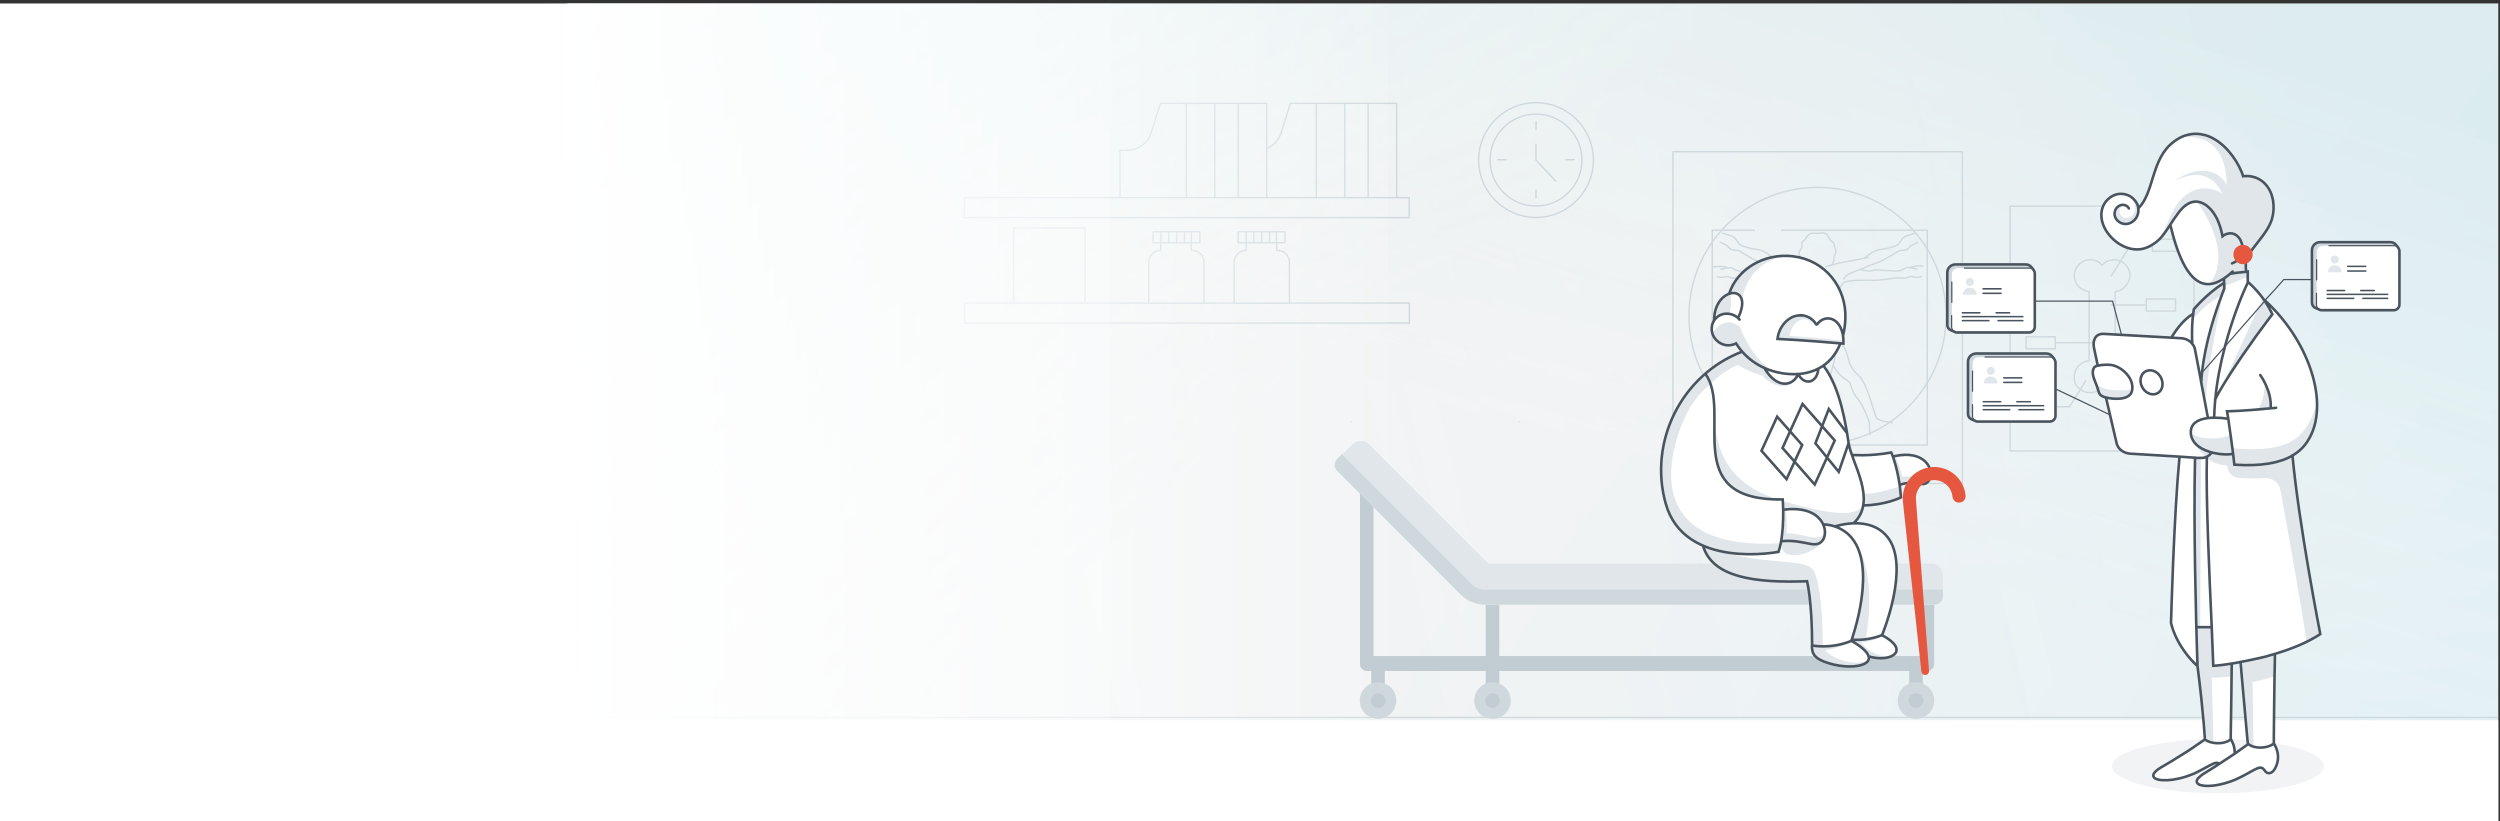 <?xml version="1.0" encoding="UTF-8"?>
<svg xmlns="http://www.w3.org/2000/svg" xmlns:xlink="http://www.w3.org/1999/xlink" version="1.1" viewBox="0 0 1437 472">
  <rect x="0" y="0" width="1437" height="472" fill="#333333" stroke="none"/>
  <!-- Generator: Adobe Illustrator 29.8.2, SVG Export Plug-In . SVG Version: 2.1.1 Build 3)  -->
  <defs>
    <style>
      .st0, .st1, .st2, .st3, .st4, .st5, .st6 {
        fill: none;
      }

      .st7 {
        fill: url(#linear-gradient2);
      }

      .st8 {
        fill: url(#linear-gradient4);
      }

      .st9 {
        mix-blend-mode: multiply;
        opacity: .2;
      }

      .st10 {
        fill: #e5573f;
      }

      .st11 {
        isolation: isolate;
      }

      .st12 {
        fill: #ced8dd;
      }

      .st13 {
        fill: #c2ccd3;
      }

      .st14 {
        clip-path: url(#clippath-1);
      }

      .st15 {
        clip-path: url(#clippath-2);
      }

      .st16 {
        fill: #fff;
      }

      .st17 {
        fill: #e0e6ea;
      }

      .st18 {
        fill: url(#linear-gradient1);
      }

      .st18, .st19 {
        fill-opacity: .4;
      }

      .st20 {
        fill: url(#linear-gradient3);
        fill-opacity: .2;
      }

      .st1, .st2, .st3, .st4, .st5 {
        stroke: #49545e;
      }

      .st1, .st2, .st3, .st4, .st5, .st6 {
        stroke-linecap: round;
      }

      .st1, .st2, .st3, .st6 {
        stroke-linejoin: round;
      }

      .st1, .st5 {
        stroke-width: .7px;
      }

      .st2 {
        stroke-width: .9px;
      }

      .st3, .st4 {
        stroke-width: 1.5px;
      }

      .st4, .st5 {
        stroke-miterlimit: 10;
      }

      .st19 {
        fill: url(#linear-gradient);
      }

      .st21 {
        clip-path: url(#clippath);
      }

      .st22 {
        fill: #f2f3f4;
      }

      .st6 {
        stroke: #ced8dd;
        stroke-width: .8px;
      }
    </style>
    <clipPath id="clippath">
      <rect class="st0" y="2" width="1436" height="471"/>
    </clipPath>
    <clipPath id="clippath-1">
      <rect class="st0" x="314.1" width="1137.6" height="474"/>
    </clipPath>
    <linearGradient id="linear-gradient" x1="427.2" y1="230" x2="1368.6" y2="-418" gradientTransform="translate(0 154) scale(1 -1)" gradientUnits="userSpaceOnUse">
      <stop offset=".5" stop-color="#f8f8f8"/>
      <stop offset="1" stop-color="#29d5fb"/>
    </linearGradient>
    <linearGradient id="linear-gradient1" x1="878.8" y1="-94.7" x2="983.4" y2="225" gradientTransform="translate(0 154) scale(1 -1)" gradientUnits="userSpaceOnUse">
      <stop offset="0" stop-color="#f2f3f4" stop-opacity="0"/>
      <stop offset=".5" stop-color="#80e3e5" stop-opacity=".6"/>
      <stop offset="1" stop-color="#1ca2c2"/>
    </linearGradient>
    <linearGradient id="linear-gradient2" x1="815.8" y1="-6.7" x2="538.2" y2="312.5" gradientTransform="translate(0 154) scale(1 -1)" gradientUnits="userSpaceOnUse">
      <stop offset="0" stop-color="#fafafa" stop-opacity="0"/>
      <stop offset=".7" stop-color="#a3eaeb" stop-opacity=".7"/>
      <stop offset="1" stop-color="#80e3e5"/>
    </linearGradient>
    <linearGradient id="linear-gradient3" x1="1299.7" y1="17.6" x2="290.7" y2="-226.6" gradientTransform="translate(0 154) scale(1 -1)" gradientUnits="userSpaceOnUse">
      <stop offset="0" stop-color="#fff" stop-opacity="0"/>
      <stop offset="1" stop-color="#80e3e5"/>
    </linearGradient>
    <linearGradient id="linear-gradient4" x1="-2" y1="-82" x2="798" y2="-82" gradientTransform="translate(0 154) scale(1 -1)" gradientUnits="userSpaceOnUse">
      <stop offset="0" stop-color="#fff"/>
      <stop offset=".3" stop-color="#fff"/>
      <stop offset=".4" stop-color="#fff"/>
      <stop offset=".5" stop-color="#fff" stop-opacity=".9"/>
      <stop offset=".6" stop-color="#fff" stop-opacity=".8"/>
      <stop offset=".7" stop-color="#fff" stop-opacity=".7"/>
      <stop offset=".8" stop-color="#fff" stop-opacity=".6"/>
      <stop offset=".8" stop-color="#fff" stop-opacity=".5"/>
      <stop offset=".9" stop-color="#fff" stop-opacity=".3"/>
      <stop offset="1" stop-color="#fff" stop-opacity=".1"/>
      <stop offset="1" stop-color="#fff" stop-opacity="0"/>
    </linearGradient>
    <clipPath id="clippath-2">
      <rect class="st0" x="953.1" y="123.2" width="178.6" height="283.5"/>
    </clipPath>
  </defs>
  <g class="st11">
    <g id="Layer_1">
      <g class="st21">
        <g>
          <g class="st14">
            <g>
              <path class="st22" d="M332.9,474c-10.4,0-18.8-8.2-18.8-18.3V19.1c0-10.1,8.4-18.3,18.8-18.3h1100c10.4,0,18.8,8.2,18.8,18.3v436.6c0,10.1-8.4,18.3-18.8,18.3H332.9Z"/>
              <g class="st9">
                <path class="st19" d="M313.3,8.7c0-4.4,3.5-7.9,7.9-7.9h1122.6c4.4,0,7.9,3.5,7.9,7.9v457.4c0,4.4-3.5,7.9-7.9,7.9H321.2c-4.4,0-7.9-3.5-7.9-7.9V8.7h0Z"/>
                <path class="st18" d="M313.3,8.7c0-4.4,3.5-7.9,7.9-7.9h1122.6c4.4,0,7.9,3.5,7.9,7.9v457.4c0,4.4-3.5,7.9-7.9,7.9H321.2c-4.4,0-7.9-3.5-7.9-7.9V8.7h0Z"/>
                <path class="st7" d="M313.3,8.7c0-4.4,3.5-7.9,7.9-7.9h1122.6c4.4,0,7.9,3.5,7.9,7.9v457.4c0,4.4-3.5,7.9-7.9,7.9H321.2c-4.4,0-7.9-3.5-7.9-7.9V8.7h0Z"/>
                <path class="st20" d="M313.3,8.7c0-4.4,3.5-7.9,7.9-7.9h1122.6c4.4,0,7.9,3.5,7.9,7.9v457.4c0,4.4-3.5,7.9-7.9,7.9H321.2c-4.4,0-7.9-3.5-7.9-7.9V8.7h0Z"/>
              </g>
              <path class="st16" d="M332.9,474c-10.4,0-18.8-1-18.8-2.3v-55.4c0-1.3,8.4-2.3,18.8-2.3h1100c10.4,0,18.8,1,18.8,2.3v55.4c0,1.3-8.4,2.3-18.8,2.3H332.9Z"/>
              <path class="st6" d="M1218.9,150.1c-1.1-.5-2.4-.8-3.7-.8-2.7,0-5.2,1.2-6.9,3.1-1.7-1.9-4.1-3.1-6.9-3.1-5,0-9.1,4.3-9.1,9.1s3.7,8.8,8.5,9.1v39.9c-4.7.3-8.5,4.3-8.5,9.1s1.4,5.5,3.5,7.2M1218.9,150.1c3.2,1.4,5.4,4.6,5.4,8.4s-3.7,8.8-8.5,9.1v39.9c4.7.3,8.5,4.3,8.5,9.1s-4.1,9.1-9.1,9.1-5.2-1.2-6.9-3.1c-1.7,1.9-4.1,3.1-6.9,3.1s-4.1-.7-5.6-2M1218.9,150.1l5.4-8.7h12.9M1218.9,150.1l-5.4,8.6M1195.8,223.8l-6.2,10h-8.1M1195.8,223.8l3-4.8M1213.5,175.3h20.2M1181.4,197h25.2M1181.4,197v-3.4h-16.8v6.9h16.8v-3.4h0ZM1181.4,233.8v-3.4h-16.8v6.9h16.8v-3.4h0ZM1226.6,243h27.2M1236,248.1h17.7M786.4,113.6v-54.2M756.6,113.6v-54.2M773,59.4v54.2M711.7,113.6v-54.2M681.9,113.6v-54.2M698.3,59.4v54.2M671.8,139.5v-6.3M667.3,139.5v-6.3M676.3,139.5v-6.3M680.8,139.5v-6.3M684.8,139.5v-6.3M720.7,139.5v-6.3M716.3,139.5v-6.3M725.2,139.5v-6.3M729.7,139.5v-6.3M733.7,139.5v-6.3M1044.9,201.1s-.9,3.8-1.6,6.7h0M1043.4,207.8c0,.3-.2.6-.2.9v.6c-.6,2.9-.6,6.1-.6,8s-2,5.9-2.3,8.3c-.3,2.4.2,5,0,8,0,2.9.2,9.5.7,11.2s1.4,2.9,1.8,4c.3,1.1.3,2,.7,2.8.4.8,1.5,2.4,1.6,4h0M1043.4,207.8c0,.5.8,10,.6,14.1-.2,4.2-2.5,9-1.5,12.5.9,2.9,3.1,11.5,3.8,14.3v1.7c-.3,1.3-.8,3.8.6,5.2h0M1008.4,132.3h-24.2v123.5h123.6v-123.5h-83.8M1031.9,161c-.9-1.1-1.7-2.2-2.4-2.7-.5-.4-1-.7-1.6-1-1.7-.9-3.9-1.5-5.8-2.3-.6-.3-1.3-.6-2-.9-2.1-.9-4.6-2-7.5-2.9-3.1-.9-9.7-5-12.4-6.7-.7-.4-1.5-.7-2.3-.7s-2.3,0-3-.5c-.7-.4-1.1-.9-1.4-1.3-.3-.4-.7-.8-1.1-1l-3.6-1.8M989.9,133.9l1.2.4,4.2,1.4c.9.3,1.7.9,2.3,1.7l1.6,2.2c.5.8,1.3,1.4,2.2,1.7,1.8.7,5,1.7,8.2,2,4.7.4,8.9,4.6,9.1,4.8M1036.5,151.9c-.2,0-4.3-1.3-5.6-1.3s-3.7,0-6.4-1.3c-1.6-.8-4-1.1-5.8-1.2h-2.2M1036.5,151.9c-.5-.4-.8-1-.9-1.7-.2-2.3-1-3.1-1.4-4s.4-2.4,1.1-3.2.3-2.6.4-3.4c0-.8,1.6-1.5,2-2.1s1.5-2.8,3.1-3.3c1.5-.4,2.5,0,3.8-.1h.4c.7-.1,1.7-.2,2.6-.2s1.6.1,2,.4c.9.6,2.4,4.2,3.7,4.8,1.3.6,1,2.2,1.2,3,.3.8.7.8.8,2.5,0,1.7-1.1,2-1.1,3s0,4.1-1.6,4.7M1036.5,151.9h0s.2.2.3.3c1.1.7,2.5,1,2.6,1M1052.6,152.4c2.8-.8,6.6-1.8,7.5-1.8s8-1.5,11.6-2.2h0M1052.6,152.4c-1.7.5-2.9.8-2.9.8M993,154c-2.6-1.5-8.5-.6-8.5-.6M993,154h-.3c-1.5.3-3,.8-3.6.8M993,154c.6,0,1.1-.1,1.7-.1,2,.1,2.4,1.6,4.9,1.9,2.4.3,12.3-.7,13.5-.6,1.2,0,1.7.6,3,.7,1.4,0,3.7-.6,3.7-.6M1105.2,153.1c-2.9-1-7.9.8-7.9.8M1038.6,184.8s-1-.2-1.9-1.3c-.2-.3-.4-.6-.6-.9-.8-1.5,0-4,.5-5.4.3-.7.3-1.5,0-2.2-1.2-2.7-2.5-8.6-4.1-11.3-.4-.7-.9-1.2-1.6-1.5-3.3-1.5-14.1-1.1-17.4-1.1s-8.7-.8-11.2-1.2c-2.4-.4-4.7,0-6,0s-2-.6-3-.9c-1-.3-1.8.4-3.8.4s-2.6-.4-2.6-.4M1035,184.8s-.7,2.7-1.1,5.8M1033.9,190.7v3.6c0,3.2.3,10.1,1,15.2M1033.9,190.7s-6.2,12.2-8.4,17.6c-1.2,3-3,5.6-5.4,7.7h0c-2.7,2.4-5.9,11.5-7,15.3s-2.4,7.3-2.6,8.2-2,1-2.9,1.7c-.9.6-1.8,2.2-2,2.4h0M1034.7,209.5c0,.4,0,.9.2,1.3.2,1.5.5,2.7.8,3.6.6,1.5.5,3.3.4,4.1v.5M1034.7,209.5s-2.6,5.5-5.5,7.6c-2.9,2-3.7,2.4-4.3,4-.6,1.5-1.4,5-4,8.1-3.7,4.3-6,11.8-6.6,13.1-.6,1.2.2,4.8,0,6.3h0M1033.7,226.1c-.4,3.1-.9,8.3,0,11.9.9,3.6,3,6.9,3.6,8.9.6,2-.5,3.9-.8,5.3-.3,1.3.2,2.6.3,2.8h0M1054.2,190.7s7.5,9.4,8.3,16.2c0,.2.2.6.3,1.1,1,2.6,2.5,4.9,4.5,6.9.4.4.9.9,1.4,1.3,2.7,2.4,5.9,11.5,7,15.3s2.3,7.3,2.6,8.2c.6,2.3,9.3,3.3,9.3,3.3M1054.2,190.7c0-3.3-.2-6.8-.2-6.8M1054.2,190.7v1.1c-.2,3.5.9,6.8.9,10.1s-.6,4.5-1.3,7.5c0,.2,0,.5-.2.7M1075.1,249.7h0c-.8-1.2-.2-6.2-.8-7.5-.6-1.3-3-8.8-6.6-13.1-2.7-3.1-3.4-6.5-4-8.1-.6-1.5-1.4-2-4.3-4s-5.8-7-5.8-7M1053.5,210.1v.4c-.7,2.9-1.5,5.7-1.8,6.7-.7,2.3,0,4.8-.4,6.4-.4,1.7-1,2.3-1,3.8s-.5,16.1.6,19.4c1.2,3.3,2.7,4,5.4,5s4.9,0,5.8,2M1054,183.9c.3-.3.7-.7,1-1.3,1.2-2.3-1.1-7-1.1-7,1.5-1.8,3-9.3,5-12.2.4-.5.8-.9,1.3-1.2,3.3-1.5,14.1-1.1,17.4-1.1s8.7-.8,11.2-1.2c2.4-.4,4.7,0,6,0s2-.6,3-.9c1-.3,1.8.4,3.8.4s2.6-.4,2.6-.4M1054,183.9c-.8.8-1.6.9-1.6.9M1102.2,139.3l-3.6,1.8c-.5.2-.8.6-1.1,1-.3.4-.7.9-1.4,1.3-.3.2-.8.3-1.3.4-.6,0-1.2.1-1.7.1-.8,0-1.6.2-2.3.7-2.6,1.7-9.3,5.7-12.4,6.7-2.9.9-5.4,1.9-7.5,2.9-.7.3-1.4.6-2,.9M1068.9,155c-1.2.5-2.6,1-3.9,1.5s-2.5,1-3.4,1.8c-.6.4-1.2,1.2-1.8,2M1068.9,155s4.9.9,6.1.8c1.4,0,1.9-.6,3-.7,1.2,0,11,.9,13.5.6,2.4-.3,2.9-1.7,4.9-1.9h1.2c1.8.2,3.6.9,4.2.9M1071.7,148.4c.2-.2,4.9-4.6,9.7-5.1,3.3-.3,6.5-1.3,8.2-2,.9-.3,1.6-.9,2.2-1.7l1.6-2.2c.6-.8,1.4-1.4,2.3-1.7l4.2-1.4,1.2-.4M1071.7,148.4c1-.2,1.8-.3,2.1-.3M1254,137.5h-16.8v6.9h16.8v-6.9ZM1250.5,171.9h-16.8v6.9h16.8v-6.9ZM882.9,65.6c-14.6,0-26.4,11.8-26.4,26.4s11.8,26.4,26.4,26.4,26.4-11.8,26.4-26.4-11.8-26.4-26.4-26.4ZM1044.7,107.7c-40.8,0-73.9,33.1-73.9,73.9s33.1,73.9,73.9,73.9,73.9-33.1,73.9-73.9-33.1-73.9-73.9-73.9Z"/>
              <path class="st6" d="M802.8,113.6v-54.2h-61.1l-5.3,16.9c-1.3,4.2-4.4,7.5-8.4,9.1M728.1,113.6v-54.2h-61.1l-5.3,16.9c-1.9,6-7.5,10.1-13.8,10.1h-4.1v27.1M692.2,174.2h17.2M660.4,174.2h-106v11.5h255.7v-11.5h-69M623.7,174.2v-43.2h-41v43.2M685.2,143.9c3.8,0,6.9,3.1,6.9,6.9v23.5h-31.8v-23.5c0-3.8,3.1-6.9,6.9-6.9v-4.4M684.8,143.9v-4.4M716.3,139.5v4.4c-3.8,0-6.9,3.1-6.9,6.9v23.5h31.8v-23.5c0-3.8-3.1-6.9-6.9-6.9h-.5v-4.4M882.9,69.8v4.8M882.9,109.1v4.8M860.9,91.8h4.8M900.1,91.8h4.8M882.9,82.9v9.1l11.4,12.2M1261.1,259.2h-105.7V118.5h105.7v140.7ZM788.1,113.6h-233.8v11.5h255.7v-11.5h-22,0ZM680.8,133.2h-18v6.3h26.9v-6.3h-8.9ZM729.7,133.2h-18v6.3h26.9v-6.3h-9,0ZM882.9,59c-18.2,0-33,14.8-33,33s14.8,33,33,33,33-14.8,33-33-14.8-33-33-33ZM961.6,87.2v190.7h166.4V87.2h-166.4Z"/>
              <path class="st6" d="M314.5,412.4h1137.1"/>
            </g>
          </g>
          <rect class="st8" x="-2" y="-2" width="800" height="476"/>
          <g>
            <polygon class="st16" points="1212.4 192.1 1251.1 194.3 1257.5 195.2 1260.5 198.3 1261.6 202.5 1269.2 240.3 1263.2 241.8 1259.6 245.2 1259.3 248.9 1260.3 252.9 1263.2 256.1 1266.2 258.2 1269.2 262 1265.1 263.2 1227.2 260.8 1222.3 260.5 1219 258.8 1215.7 253 1203.3 197.4 1204.6 193.4 1207.6 191.6 1212.4 192.1"/>
            <g>
              <g>
                <path class="st13" d="M789.5,276.5h-7.8v105.2c0,2.2,1.8,4,4,4h322.1c2.2,0,4-1.8,4-4v-34h-7.8v29.4h-242.2v-29.4h-7.8v29.4h-64.5v-100.5Z"/>
                <path class="st17" d="M771.3,261.2l74.3,74.3c2.3,2.3,5.2,3.5,8.4,3.5h262.8v-8.2c0-3.9-3.1-6.9-6.9-6.9h-254.5l-68.4-68.4c-2.7-2.7-7.1-2.7-9.8,0l-5.8,5.8h0Z"/>
                <path class="st12" d="M854,347.6h257.8c2.8,0,5-2.3,5-5v-3.7h-262.8c-3.1,0-6.2-1.2-8.4-3.5l-74.3-74.3-2.6,2.6c-2,2-2,5.1,0,7.1l70.7,70.8c3.9,3.9,9,6,14.6,6Z"/>
                <path class="st13" d="M1097.4,395.5h7.8v-9.8h-7.8v9.8Z"/>
                <path class="st12" d="M1111.8,402.7c0-5.8-4.7-10.5-10.5-10.5s-10.5,4.7-10.5,10.5,4.7,10.5,10.5,10.5,10.5-4.7,10.5-10.5Z"/>
                <path class="st13" d="M1105.5,402.7c0-2.3-1.9-4.2-4.2-4.2s-4.2,1.9-4.2,4.2,1.9,4.2,4.2,4.2,4.2-1.9,4.2-4.2Z"/>
                <path class="st13" d="M788.2,395.5h7.8v-9.8h-7.8v9.8Z"/>
                <path class="st12" d="M802.6,402.7c0-5.8-4.7-10.5-10.5-10.5s-10.5,4.7-10.5,10.5,4.7,10.5,10.5,10.5,10.5-4.7,10.5-10.5Z"/>
                <path class="st13" d="M796.4,402.7c0-2.3-1.9-4.2-4.2-4.2s-4.2,1.9-4.2,4.2,1.9,4.2,4.2,4.2,4.2-1.9,4.2-4.2Z"/>
                <path class="st13" d="M854,395.5h7.8v-9.8h-7.8v9.8Z"/>
                <path class="st12" d="M868.4,402.7c0-5.8-4.7-10.5-10.5-10.5s-10.5,4.7-10.5,10.5,4.7,10.5,10.5,10.5,10.5-4.7,10.5-10.5Z"/>
                <path class="st13" d="M862.1,402.7c0-2.3-1.9-4.2-4.2-4.2s-4.2,1.9-4.2,4.2,1.9,4.2,4.2,4.2,4.2-1.9,4.2-4.2Z"/>
                <path class="st13" d="M873.7,242.2h-.4v.4h.4v-.4Z"/>
                <path class="st13" d="M776.9,242.2h-.4v.4h.4v-.4Z"/>
                <g class="st15">
                  <g>
                    <path class="st16" d="M1081.7,365.5c5.9,3.2,8.7,6.4,7.7,9-1.2,2.9-7.5,4.5-15.1,2.4-.8-2.1-3.4-5-9.8-8.7,0,0,0,0,0,0,.6,0,1.3,0,2.2,0,3.4,0,8.9-.5,14.9-2.7h0ZM1064,368.9c-6.2,2.5-12.1,3.1-16.2,3.1s-4.9-.3-5.8-.4c0,2.5.6,4.3,2.2,5.8,0,0,0,0,.1,0,1.4,1.3,3.6,2.3,6.7,3.3,9.7,3.1,20.9,2.4,22.6-1.4.7-1.5.3-4.8-9.5-10.4h0ZM1062.1,254.8v-.4c-1.7-11-4.9-31.4-14.1-43.6,0,0,0-.1,0-.2-.8.5-1.5,1-2.4,1.4-.4,4.9-3,7.2-5.3,7.6-.3,0-.6,0-1,0-2.2,0-4.3-1.4-5.8-3.9-1.4,3-4,4.9-7.1,5.1-.2,0-.4,0-.6,0-4.3,0-8.7-3.3-12.2-9.2-4.8-2.2-9-5.3-12.5-9.1-7.6,3-14.5,7.1-20.5,12.3,5.3,7.6,5.2,18.1,5.1,29.4,0,12.6-.2,25.6,8.1,33.8,6.1,6.1,16.2,8.9,30.8,8.7h.4v.4c0,0,.2,2.1.3,5.3,15.5-1.8,20.9,4.9,22.6,7.9,0,.2.2.4.3.6,2.1,0,4.3.5,6.3,1.2,4-1.1,7.5-1.7,10.6-1.8,9.8-9.3,4.6-23.3.4-34.5-1.5-4.1-3-7.9-3.4-11h0ZM1088.6,262.8c1.1,3.1,2.6,8.3,3.7,15.4,3.9-1.4,7.2-.9,9.8-.6,3,.4,4.9.7,6.4-1.8,1.4-2.5.9-6.1-1.1-8.9-3.4-4.5-10.2-6-18.7-4.1h0ZM992.9,179.9c2.2,0,4.3.9,6,2.3,2.5-5.4,2.8-9.7.8-11.9-1.3-1.4-3.5-1.7-5.9-.8-3.5,1.4-7.6,5.7-8,13.5.1-.1.2-.3.4-.4,1.8-1.8,4.2-2.7,6.8-2.6h0ZM1040.2,218.8c2.4-.5,4.1-2.8,4.5-6.3-3.1,1.5-6.6,2.4-10.4,2.8,1.5,2.6,3.7,4,5.9,3.5h0ZM1001.7,201.8c6.1,6.9,14.6,11.3,24.6,12.5,14.5,1.7,25.8-4.3,30.8-16.5-22.4-2-35.3-2.5-35.5-2.5h-.5s0-.5,0-.5c.9-8,7.1-14.2,13.8-13.9,5.4.3,8.2,3.8,9.1,5.3,1-1.3,3.8-4.2,8.1-3.3,3.3.7,5.8,3.7,7,7.8.5-2.4.8-4.9.9-7.6.8-18.2-12-33.4-29.8-35.5-15.8-1.9-31,6.9-35.8,20.5,2.3-.6,4.4,0,5.7,1.4,2.3,2.5,2,7.3-.7,13.1.2.2.5.5.7.7.2.2.1.5,0,.6-.2.2-.5.1-.6,0-1.7-2-4.1-3.2-6.7-3.2-2.3,0-4.5.8-6.1,2.3-1.6,1.6-2.5,3.7-2.4,6,0,4.8,4.1,8.8,8.9,9,1.6,0,3.1-.3,4.5-1.1l.4-.2.2.4c1.1,1.7,2.2,3.3,3.5,4.7,0,0,0,0,0,0h0ZM1052.1,183.7c-4-.9-6.7,2.2-7.4,3.2-.1.2-.4.3-.6.3-.2,0-.4-.1-.5-.3-.7-1.1-3.3-4.9-8.6-5.1-6-.3-11.8,5.5-12.8,12.7,2.6.1,15.8.8,37,2.7.2-6.8-2.7-12.4-7.1-13.4h0ZM1038.3,311.7c4.2.8,6.7,1.4,8.8-1.2,1.5-1.8,2.1-5.4.4-9h0c-.1-.3-.2-.5-.4-.7-1.6-2.9-6.8-9.3-21.8-7.4,0,4.6,0,11.1-1.1,17.3,6.1-.5,10.6.4,14,1.1h0ZM1001.7,331.3c.1,0,.2,0,.3.1,10.7,2.6,23.9,2.7,36.7,2.3h.3v.3c.1,0,.9,3.2,1.6,9.8,0,0,0,0,0,0h0c.7,6,1.3,14.9,1.3,26.8,1.9.3,11.2,1.6,21.8-2.6,1.1-3.1,15.3-44.5-1.4-60.4-3.5-3.4-8.6-5.5-13.7-5.8,1.3,3.4,1,7-.8,9.2-1.4,1.7-2.9,2.2-4.8,2.2s-3-.3-4.9-.7c-3.5-.7-7.9-1.6-13.9-1.1-.4,2.1-.9,4.1-1.5,6v.2c0,0-.3,0-.3,0,0,0-7,1.3-16.3,1.3s-8-.2-12.3-.8c-5.3-.8-10-2.1-14.3-3.8,3.1,9.2,11.3,14.2,22,16.9h.2ZM1026.2,215.2c-3.9-.5-7.6-1.4-11.1-2.8,3.3,5.2,7.4,8.1,11.4,7.8,2.8-.2,5.1-2,6.4-4.7-.6,0-1.2,0-1.8,0-1.6,0-3.2,0-4.9-.3h0ZM1022,316.9c3.4-10.7,2.5-26.6,2.3-29.3-14.6.2-24.8-2.8-31-8.9-8.5-8.4-8.4-21.6-8.3-34.4,0-11,.2-21.4-4.9-28.8-7.1,6.2-12.9,13.7-17.2,22.3-8,16.1-9.8,34.4-5.1,51.5,3.1,11.3,10.2,19.3,21.1,24,0,0,.1,0,.2,0,4.4,1.9,9.3,3.2,14.9,4.1,13.5,2,26.1-.1,28-.4ZM1065.1,261.9c.4,1.2.9,2.4,1.3,3.6,2.9,7.6,6.2,16.5,5.1,24.5,11.1-.2,19.3-3.7,20.8-4.5-1.1-14.1-4.7-23.3-5.4-25.1-10.6,1.9-19.5,1.5-21.8,1.4h0ZM1065.4,301.2c0,0-.1,0-.2,0-2.7.1-5.8.6-9.2,1.5,2.6,1.1,5,2.6,7,4.4,7.3,7,9.9,19.8,7.4,37.2-1.5,10.5-4.4,19.8-5.5,23,2.9.2,9.4,0,16.5-2.6,1.1-2.8,15.6-39.7,3.3-55.6-2.7-3.5-8.4-8.4-19.2-8,0,0-.1,0-.2,0h0Z"/>
                    <path class="st17" d="M1022.7,194.8c-.1,0-.3,0-.4,0,1-7.2,6.8-13,12.8-12.8,5.3.2,7.9,3.9,8.6,5.1-6.5-7.1-13.2-2.9-15.2,6,12,.7,30.9,2.7,30.9,2.7,0,0,0,1,0,1.5-14.4-1.2-25-1.8-31.3-2.2-1.1,0-2.1-.1-2.9-.1h0c-.8,0-1.5,0-2,0h-.1c-.1,0-.3,0-.4,0h0ZM983.2,220.9c8.2-9.6,22.8-14.1,22.8-14.1,0,0-3.9-3.3-4.7-4.2-7.6,3-14.5,7.1-20.5,12.3,1.5,2.1,1.7,3.4,2.5,5.9ZM1014.9,213.6c-2-.6-2.4-.6-4.2-1.5,3.7,8.4,14.4,12.5,19.7,8-6.9,3.2-12-1.3-15.5-6.5ZM1021.1,286.8c-18.5-6-32.9-17.9-35.3-42.5,0,12.6-.2,25.6,8.1,33.8,5.6,5.5,14.5,8.4,27.2,8.7ZM1048,300.4c0,.2.2.4.3.6,2.1,0,4.3.5,6.3,1.2,4-1.1,7.5-1.7,10.6-1.8,6.3-6,5.6-4,5.9-11.7-1.6,10.8-24.9,5.5-46-.6,0,.9.1,2.4.2,4.4,15.5-1.8,20.9,4.9,22.6,7.9h0ZM1071.5,290c11.1-.2,19.3-3.7,20.8-4.5-.3-3.8,0-2.7-.6-5.7-5.9,1.5-13,4.1-20.5,4.1,1,4,.9,2.2.3,6.1ZM1102.1,277.6c3,.4,4.9.7,6.4-1.8,1-1.9,1.1-4.3.1-6.6.7,8.7-6.8,3.7-15.2,4.8,0,0-1.4-5.9-3.8-11.4-.5,0-.5,0-1,.2,1.1,3.1,2.6,8.3,3.7,15.4,3.9-1.4,7.2-.9,9.8-.6ZM1047.2,310.5c1-1.2,1.6-3.2,1.4-5.5-1.2,7.7-10.1,1.9-21.7,1.5,0,0,.4-4.8-.3-13.3-.4,0-.8,0-1.2.1,0,4.6,0,11.1-1.1,17.3,6.1-.5,10.6.4,14,1.1,4.2.8,6.7,1.4,8.8-1.2ZM1049,373.8c7.5-1.1,13.7-3.9,15.5-4.7-.1,0-.3-.1-.4-.2-6.2,2.5-12.1,3.1-16.2,3.1h-.2c-2.8,0-4.8-.3-5.7-.4,0,.1,0,.2,0,.3,0,2.4.7,4.1,2.2,5.5,0,0,0,0,.1,0,1.4,1.3,3.6,2.3,6.7,3.3,9.4,3.1,20.3,2.5,22.4-1.1-6,3.3-19.2.1-24.4-5.9ZM1047.8,311c-1.4,1.7-2.9,2.2-4.8,2.2s-3-.3-4.9-.7c-3.5-.7-7.9-1.6-13.9-1.1-2.4,13.5,20.7,6.9,24.3-1.4-.2.3-.4.6-.6.9h0ZM1070.4,344.3c-1.5,10.5-4.4,19.8-5.5,23,1.2,0,7.4.6,7.4.6,0,0,7.2-33.6-4.6-54.1,3.6,7.4,4.5,17.7,2.7,30.5h0ZM1069.8,369.5c7.7-1,12.3-3.8,12.3-3.8l-14.5,2.2v.3c-.2,0-.5,0-.8,0-.9,0-1.6,0-2.2,0,0,0,0,0,0,0,6.4,3.7,9,6.5,9.8,8.7,4.9,1.4,9.2,1.2,12,.1-4.7,1.2-11.6-1.8-16.6-7.5h0ZM1042.6,370.8c0,0,.1,0,.2,0,.1,0,.3,0,.5,0,0,0,0,0,.1,0,.2,0,.4,0,.6,0h0c1,0,2.3.2,3.7.2,0,0,.3-30.4-4.8-42.4-3.3-7.8-26.3-3.9-49.2-10.5-5.3-.8-10-2.1-14.3-3.8,3.1,9.2,11.3,14.2,22,16.9h.2c.1,0,.2,0,.3.1,10.7,2.6,23.9,2.7,36.7,2.3h.3v.3c.1,0,.9,3.2,1.6,9.8,0,0,0,0,0,0h0c.7,6,1.3,14.9,1.3,26.8.1,0,.2,0,.4,0,0,0,.2,0,.3,0h0ZM983.2,220.9c0,0-1.3-2-1.3-2.1-.2-.5-.5-1-.7-1.4,0-.1-.1-.3-.2-.4-.3-.5-.6-1-.9-1.5-.5.5-1,.9-1.5,1.4-6.4,5.9-11.7,12.9-15.7,20.9-8,16.1-9.8,34.4-5.1,51.5,3.1,11.3,10.2,19.3,21.1,24,0,0,.1,0,.2,0,4.4,1.9,9.3,3.2,14.9,4,13.5,2,26.1-.1,28-.4.9-2.8.8-1.3,1.2-4.6-73.2,4.1-67.6-43.1-55.1-71.6,6.1-13.8,15.1-19.9,15.1-19.9ZM994.2,180s2.7-12.6-1.5-10.3c-7.6,4.2-6.6,12.9-6.6,12.9.5-1.3,8.1-2.5,8.1-2.5ZM1001.6,172.1s1.4-22,27.3-25.5c0,0-17.2-1.4-25.9,8.7-8.7,10.1-8.6,12.5-8.6,12.5,0,0,7.6-1,7.3,4.3M984.3,188.8c1.5,13.5,14,8.2,14,8.2,5.2,13.2,21.7,16.6,21.7,16.6-13-6.3-19.8-25.5-19.8-25.5-8.8-7.7-15.3,2.6-15.3,2.6M1014.4,211.5c-5.2-2.3-9.5-5.5-12.9-9.4-2.8,1.1-5.4,2.3-8,3.7,8,6.6,16.4,9.8,24.3,11-1.5-1.6-2.6-3.6-3.3-5.3Z"/>
                    <path class="st4" d="M993.9,168.9c4.6-14.4,20.3-23.5,36.6-21.6,18.8,2.2,31,18.2,30.2,36-.1,3.4-.6,6.6-1.3,9.5M999.9,183.7c-1.7-2-4.2-3.3-7-3.4-5.1-.2-9.1,3.8-9,8.8,0,5,4.2,9.2,9.3,9.4,1.7,0,3.3-.4,4.7-1.1,5.6,9,15.4,15.9,28.4,17.4,14.4,1.7,26.3-4.1,31.5-17.3M999,182.8c9.9-20.2-13.8-18.5-13.7,1.3M1014.1,211.4c7.2,12.6,16.8,10.6,19.5,3.5M1033.6,214.9c3.3,6.9,11,5.6,11.6-3.1M1001.4,202.1c-35.2,13.6-53.8,51.9-44,87.2,10.7,38.6,64.9,27.9,64.9,27.9,3.9-11.9,2.4-30.1,2.4-30.1-60.1.9-28.6-50.4-44.5-72.3M1065.4,300.8c14-13-1.1-34.7-2.8-46-1.6-10.6-4.8-31.8-14.2-44.2M978.9,313.7c5.3,18.1,29.4,21.5,59.8,20.4,0,0,2.9,11.4,2.9,36.9,0,0,10.4,2.3,22.5-2.6,0,0,16.2-44.2-1.4-61-3.4-3.3-8.7-5.8-14.7-6M1064.3,367.7c4.3.3,10.8,0,17.4-2.6M1081.8,365.1s16.4-39.3,3.3-56.2c-7.6-9.8-20.8-9.1-30.5-6.3M1081.8,365.1c16.6,8.8,5.4,16-7.7,12.2M1023.8,311.1c13.8-1.3,19.4,4.8,23.7-.3,4.2-5,.5-20.8-22.5-17.8M1070.9,290.5c12.8-.1,21.8-4.6,21.8-4.6-1.2-16.2-5.6-25.8-5.6-25.8-12.6,2.3-22.6,1.4-22.6,1.4M1092,278.7c8.7-3.3,13.9,2.5,16.9-2.8,3.2-5.7-2.2-17.8-20.4-13.6M1041.5,371c-.2,5.3,2.2,7.9,9.3,10.1,16,5.2,35.8,0,13.3-12.8M1061.7,249l-10.5-13.9-7.7,19.7,13.4,16.4,5.7-16.5M1035.1,181.3c-6.5-.3-12.5,5.9-13.4,13.5,0,0,13.7.6,37.9,2.7.4-7.4-2.8-13.3-7.4-14.3-4.3-1-7.1,2.3-7.8,3.3-.1.1-.3.1-.4,0-.7-1.2-3.4-5.1-8.9-5.3h0ZM1036.1,232.2l-11.5,25.3,18.5,21,11.5-25.3-18.5-21ZM1021.5,239.5l-9,19.6,14.4,16.3,9-19.6-14.4-16.3Z"/>
                    <path class="st10" d="M1110.1,268.5c-9.9.9-17.3,9.7-16.3,19.6l.6,6.1,10,91.7c.1,1.1,1,2.1,2.2,2.1,1.3,0,2.3-1.1,2.2-2.4l-7.5-98.2c-.5-5.8,3.7-10.9,9.5-11.4,5.8-.5,10.9,3.7,11.5,9.5.2,2.1,2,3.6,4.1,3.4s3.6-2,3.4-4.1c-.9-9.9-9.8-17.2-19.7-16.3h0Z"/>
                  </g>
                </g>
              </g>
              <g>
                <path class="st22" d="M1274.9,456c33.7,0,60.9-7,60.9-15.6s-27.3-15.6-60.9-15.6-60.9,7-60.9,15.6,27.3,15.6,60.9,15.6Z"/>
                <path class="st16" d="M1213.8,209.9c-1.5-.2-5.5-.3-7.9.4-1,.3-1.8.6-2.1,1.1-2.1,3.5.9,7.9,2,11.9.9,3.4,1.5,4.2,3.7,5,.3,0,.7.2,1.2.4,3.9.9,13.6,1.8,14.9-3.9,1.6-7.1-5.9-13.8-11.8-14.8Z"/>
                <path class="st16" d="M1306.2,180.2s0,.1-.1.2c0,.2.1.3.1.3-.7.9-1.5,1.9-2.2,2.9-10.8,16.3-26.7,39.1-27.3,39.9l21.1-46.1-18.9,21.6c-.5,1.8-.9,3.7-1.4,5.5.4-1.9.9-3.7,1.4-5.5l-13.3,15.2c-.1,1.7-.3,3.5-.4,5.2l3.9,20.6v.2c-6.3.8-10.2,3.6-9.9,8.5.7.7,3.1,2.6,9.3,3.1,7.7.7,13-1.7,13-1.7l1.5,9.6-7.6,1c-2.1-.3-4.3-.7-6.3-1.5v2.6c-.1.1-.4.3-.7.4-1,.5-2.3.8-3.4.7h-2.8c0-.1,1.9,97.4,1.9,97.4h2.6c1.4,0,3,0,4.6,0h.2c0,.1-.2.1-.2.1.4,8.6.7,16.3.9,22.2.2,0,.7,0,1.6-.1,2.2-.4,4.1-1.1,6.5-.8.8-.1,1.6-.2,2.5-.4,1.5-.2,3.3-.5,5-.9,4-.7,8.5-1.7,13.3-2.8.6-.2,1.1-.4,1.7-.6h.8c1.3-.4,2.6-.7,3.9-1.1,9-2.7,18.4-6.3,26.2-11.4,0,0-12.3-62.7-16-102.8-7.4,4.4-18.3,6.3-33.5,5.3,0,0-.2-2.2-.7-6.2,0-.6-.1-1.2-.2-1.8,0,.7.1,1.2.2,1.8.5,4,.7,6.2.7,6.2,15.2,1,26.1-.9,33.5-5.3,2.8-1.7,5.2-3.7,7.1-6.1,15.6-19.8,3.7-58.5-22.9-82.9l-.2.2c1.7,2.6,3,4.8,3.6,6.1l.7,1.1h0ZM1273.2,229.9c-.3,3.2-.5,6.3-.6,9.5,0-3.1.3-6.3.6-9.5.5-5,1.2-9.8,2-14.7-.9,4.9-1.6,9.8-2,14.7ZM1282.3,251.1c-.2-1.7-.5-3.6-.8-5.7-.2-1.5-.4-3.1-.7-4.7.2,1.6.5,3.2.7,4.7.3,2,.6,3.9.8,5.7.2,1.8.4,3.4.7,4.9-.2-1.5-.4-3.1-.7-4.9Z"/>
                <path class="st16" d="M1278.6,168.6s-.7.4-1.7.9c-2.1,1.2-5.9,3.4-8.9,6-3.4,2.8-6.5,6.3-7.8,7.8-.4.5-.7.7-.7.7l.5-3.4c-4.4,2.7-8.6,7.8-11.6,12.7v.7l5.1.3c2.6.1,5,1.3,6.4,3.1.9.9,1.5,2.2,1.7,3.5l2.8,14.6,1.1-1.2,13.3-15.2,18.9-21.6,2.7-5.8,1,1.6.3-.3c-.2-.4-.4-.7-.7-1-2.2-3.1-5.1-6.5-8.9-9.9v-6l-.3,3.2-12.9,5-.2,4.4h0Z"/>
                <path class="st16" d="M1247.4,130.2c0-.1.1-.3.3-.4,4.3,17.9,11,34.1,22.2,33.5,2.3-2.3,14-16.9-6.8-47.2-2.6-.3-4.3.8-9.5,4.7-.3.3-.5.7-.8.9-.1.2-.3.4-.4.6-.1.1-.3.2-.4.4-3.4,2.6-6.9,11.6-10,14.1,2.2-3.8,4.2-7.2,5.5-10.6,7.4-18.8,20.6-21.3,30.9-14.5-4.7-10.6-13.8-14.6-27.2-8.2,11.6-7.9,24.1-7.2,29.5,3.6.2-18.6-8.4-29.4-24.6-28.6-2,.7-4.2,1.8-6.3,3.4-13.4,9.8-11.2,29-20.5,38.4.4,3.1-1,6.3-3.9,8-3.1,1.9-7.1.9-9-2.2-1.5-2.5-.7-5.7,1.7-7.2.4-.3.9-.4,1.5-.6v.2c-3.5,2.5-.3,7.9,3.7,6.7,3.4-1,5.1-5,3.6-8.5-.5-1.2-1.2-2.3-2.1-3.1q1.4.9,0,0c-3.2-2-7.4-2.2-10.9-.1-6,3.6-7.9,11.5-3.5,19.2,4.6,7.9,15.5,14.7,25.4,9.4,5.8-3.1,8-6.6,11.6-12.1h0Z"/>
                <path class="st16" d="M1282.8,381.4c-.9.1-1.7.3-2.5.4.6,0,1.2.2,1.9.4v6.4c-3.9.3-6.6.9-11.3.8l1,36.6c1.6-.2,3.3-.4,5-.7,1.7-.2,3.5-.5,5.3-.7,0-5.7.4-30.8.6-43.1h0Z"/>
                <path class="st16" d="M1252.8,262.5c-3.3,34.1-4.9,95.6-4.9,95.6,3.1,12.7,12,21.8,14.5,24.1l.4-6c-.6-18.8-2.1-74-1.2-113.2l-8.9-.5h0Z"/>
                <path class="st16" d="M1307,427.3v-4.2c0-7.9.2-23.4.4-34.5-4,1.5-8.9,2.6-12.7,3.4l.5,31.6v5.6h0v.2c-1.5-.4-2.5-.8-2.9-1v-.4c-.1,0-.2-.1-.2-.1,0,0-2.8,2.1-7.7,5.5-2.1,1.5-4.7,3.2-7.6,5,2.9-1.9,5.4-3.6,7.6-5,.3-4.8-2.3-8.3-2.3-8.3v-.3c-1.8.2-3.6.4-5.3.7-1.7.2-3.4.5-5,.8-.6.1-1.2.2-1.8.4-2.5.4-4.8,1-6.9,1.5-3.3,2.3-8.3,5.6-14.6,9.4-1.8,1.1-3.8,2.3-5.9,3.5-4.5,2.6-5.6,4.5-4.7,5.9,1.5,2.5,11.6,2.8,22.5-1.8.7-.3,1.4-.6,2-.9,4.4-2.1,7.2-3.9,10.1-5.2,1.5-.6,2.3-.4,3.1.2-2.4,1.5-5.1,3.2-7.9,5-1.2.7-2.3,1.5-3,2.1-1.9,1.6-2.3,2.9-1.7,3.9,1.5,2.2,9.7,2.5,19.1-.9,1.7-.7,3.6-1.4,5.4-2.3,4.4-2.2,7.1-4.1,10.1-5.3,2.8-1.2,3.6.9,4.7,2,1.5,1.7,4.4,1.3,6.3-3.9,2.5-6.9-1.6-12.3-1.6-12.3h0Z"/>
                <path class="st16" d="M1238.4,226.5c3.4-.5,5.4-3.9,4.4-7.7-.9-3.8-4.4-6.4-7.8-6-3.4.5-5.4,3.9-4.4,7.7s4.4,6.4,7.8,6Z"/>
                <path class="st17" d="M1217.5,224.4c-9.3-.1-12.6-3.7-12.6-3.7,0,0,.9,3.1,1.7,4.9.9,2.3,2.4,3.5,8.8,3.7,10.1.4,10.5-5.1,10.5-6.5-.1.5-1.2,1.7-8.3,1.6h0Z"/>
                <path class="st17" d="M1333.7,364.6s-12.8-73.4-15.1-93.9l-.9-8.7s-.1,0-.4.2c2.6-1.9,4.7-4.3,8-7.3,7.6-6.9,6.5-25,6.5-25,0,0-2.5,18.7-17.1,25-12.6,5.4-31.8,2.6-31.9,2.6l.8,5.2-.4-2-1.5-10.3s-5.5,2.4-13,1.7c-6.3-.5-8.7-2.4-9.3-3.1-.7-.7-.2-.2-.2-.2,0,0,0,.4.3,1.1.5,1.6,1.7,4.7,4.4,6.3,0,0,.2.1.3.2l-.8-.3c-.4-.2-.7-.4-1.2-.7,0,0,2.8,6.3,8.3,9.4,5.5,3.1,9.7,2.7,9.7,2.7v.8c.4,3.6,3.3,6.3,6.9,6.5,4.1.2,9.6.4,15,0,4.2-.2,8,2.8,8.7,6.9,3.8,21,14.1,78.2,14.9,87.3l8-4.5h.1ZM1269.1,258.9h0c1.2.3,2.4.7,3.4,1.1-1.1-.3-2.2-.7-3.4-1.1ZM1279.3,261h.9-.9ZM1296,267.2h0c1.5,0,3.2-.2,5.1-.4.4,0,.9,0,1.3,0-2,.3-4.2.5-6.3.4Z"/>
                <path class="st17" d="M1262.7,360.5h2c0,0,.4-97.3.4-97.3h-2.9c0-.1.6,97.3.6,97.3Z"/>
                <path class="st17" d="M1297.8,235.4l7.4-.7c0-5.1-3.4-14.9-3.4-14.9-.1,11-3.9,15.5-4,15.6Z"/>
                <path class="st17" d="M1264.5,220.7l3.6,8.7c.2-17.2,10.3-63.4,10.3-63.4v-2.7c-2,0-8.1,5-10.8,7.4-2.6,2.3-5.5,6.5-6.7,7.8-.3.4-.5.6-.5.6l-.2,1.7-.5,3.4s.2-.3.7-.7c1.3-1.5,4.4-4.9,7.8-7.8,2.8-2.3,6.1-4.4,8.3-5.7-2.6,6.5-6,19.1-8.5,30.1-2.4,11.2-3.4,20.7-3.4,20.7Z"/>
                <path class="st17" d="M1301.2,377.8c-2.3.8-4.6,1.5-6.7,2-1.8.4-3.5.8-5,1.1-.5,0-1,.1-1.5.2,0,.5.1,1.7.3,3.4h0v1.2c.2,1.8.4,4,.7,6.4v.7c.9,9.8,2.3,23.4,2.9,31,.1,1.7.3,3.1.4,4.2v.4c.4.2,1.4.7,2.9,1v-5.8h0l-.5-31.6c3.8-.9,8.7-1.9,12.7-3.4,0-6.3.1-11.2.2-12.3,0,0-2.2.7-3.9.8-.9.2-1.7.4-2.5.7h.1Z"/>
                <path class="st17" d="M1306.1,112.9c0,0,0-.2,0-.3.3.9.5,1.8.7,2.8,0-.9-.3-1.7-.6-2.5Z"/>
                <path class="st17" d="M1306.2,180.2l-.7-1.1-3.9-5.8-1-1.6-2.7,5.8-21.1,46.1c.5-.7,16.5-23.5,27.3-39.9.7-1.1,1.5-2.2,2.1-3.2,0-.1-.1-.3-.2-.5,0,.2.1.4.2.5,0,0,0-.1.1-.2Z"/>
                <path class="st17" d="M1302.9,377.1c-.6.2-1.2.4-1.7.6.8-.2,1.7-.4,2.5-.7h-.8Z"/>
                <path class="st17" d="M1305.9,112.4c-1.3-3.9-3.4-10.5-11.4-11,5.7,1.2,9.7,5.5,11.4,11Z"/>
                <path class="st17" d="M1263.1,116.7h.4c20.2,29.9,8.6,44.2,6.3,46.6-.2.2-.4.4-.4.4,4.2-.1,6.9-1.6,8.5-2.9h0c0,0,0,2.5,0,2.5h0v1.2l.6-.2,12.9-5,.3-3.2c-.9,0-1.8.2-2.8.3,0,0,.1,0,.2-.2,0,0,.2-.2.3-.4-.1.1-.2.3-.3.4,0,0-.1.1-.2.2,1-.3,1.9-.8,2-.7h0c-.1-1-.3-2.1-.5-1.7v-2.3c-.3,0-.6.1-.9.2-1.3.2-2.6,0-3.6-.7-.4-.2-.8-.5-1.2-.9-.8-.8-1.3-1.8-1.5-3.1-.4-3,1.6-5.8,4.6-6.3h.3c0,.2,0,.4.1.7,2.3-.1,4.4,1.1,5.3,3.1.5-.7,1.1-1.5,1.7-2.3,0,0,0,0,0-.1v.2c.2-.4.5-.9.8-1.3.6-.8,1.2-1.6,1.9-2.4.7-1.2,1.5-2.4,2.3-3.6,3.7-6.1,6.4-12.9,5.8-18.7v-.3c-.1-.9-.4-1.9-.7-2.8v-.2c-1.7-5.5-5.8-9.8-11.4-11-1.5,0-3.1,0-5,.3h-.8c0,.1,0-.4,0-.4,0-.9-.2-1.8-.4-2.7-3.1-7.7-10.3-17.2-19.5-20.6h-.1c-.4-.1-.7-.2-1.1-.4h-.3c-2.8-.7-7.6-.7-10.9.1-.1,0-.3,0-.5.1,16.3-.8,24.9,10,24.6,28.6-5.4-10.9-17.9-11.5-29.5-3.6,13.3-6.4,22.5-2.4,27.2,8.2-10.3-6.8-23.5-4.3-30.9,14.5-1.3,3.4-3.3,6.8-5.5,10.6,3.1-2.6,6.6-11.7,10-14.1.6-.4,1.2-.9,1.7-1.2,3.1-3.6,6.3-5,9.5-4.8h.4ZM1279.8,159.1s0,0,0-.1h0ZM1286.9,156.9h-.3.3ZM1278.3,136c1.3-.4,2.6-.7,3.6-.7-1.1,0-2.3.3-3.6.7ZM1267.6,118.3c-.8-.4-1.5-.7-2.1-1,.7.3,1.5.6,2.1,1ZM1279,162.7h-.1c.1,0,.1,0,.1,0ZM1280.4,158.6c.2,0,.7-.1,1.1-.3-.4.1-.8.2-1.1.3ZM1288.1,156.6h0,0c.4,0,.8-.1,1.2-.2-.4.1-.8.2-1.2.2Z"/>
                <path class="st17" d="M1288.3,98.7c-1.7-7.7-8.5-16.7-19.5-20.6,9.1,3.3,16.3,12.8,19.5,20.6Z"/>
                <path class="st17" d="M1282.3,382.3c-.7-.2-1.3-.4-1.9-.4-2.8.4-5,.7-6.5.8-.5,0-1,.1-1.6.1h-.2s-.9-21.5-1-21.6c-1.1-.6-7.3.2-8.2-.4l.2,15.5-.4,6v.3l4.3,33.3,1.1,8.3c.4.3,2.6,1.5,4.2,1.9l-1-36.6c4.7,0,7.4-.5,11.3-.8v-6.4h-.2Z"/>
                <path class="st17" d="M1273.9,382.6c1.4-.1,3.6-.4,6.5-.8-2.4-.3-4.3.4-6.5.8Z"/>
                <path class="st17" d="M1271.5,360.6h0c0-.1-.1-.1-.2-.1-1.7,0-3.2,0-4.6,0h4.8Z"/>
                <path class="st17" d="M1256.5,77.7c-.2,0-.4,0-.6.1.1,0,.3-.1.5-.1h0Z"/>
                <path class="st17" d="M1228.4,117.8c-.2-.5-.4-.9-.7-1.4-.8-1.1-1.7-2-2.8-2.7.9.8,1.7,1.8,2.1,3.1,1.5,3.5-.3,7.5-3.6,8.5-4,1.2-7.2-4.2-3.7-6.7-2.7.5-3.5,3.9-3.6,3.9,0,.7,0,1.5.3,2.1.6,1.5,1.7,2.6,3.3,3.3,1.5.6,3.1.7,4.6,0,3.9-1.6,5.8-6.1,4.2-10h0Z"/>
                <path class="st17" d="M1224.8,113.2c1.1.7,2,1.6,2.8,2.7-1-1.7-2.6-3-4.4-3.8.6.3,1.1.7,1.5,1.1q-.5-.3,0,0Z"/>
                <path class="st4" d="M1260.3,180.6c0,0-.1,0-.2.1-4.4,2.7-8.6,7.8-11.6,12.7M1247.6,129.7c4.3,17.9,11,34.2,22.2,33.6,2.6-.1,5.2-1.1,8.3-3.1.5-.4,1-.7,1.6-1.1.2-.1.4-.4.7-.5.7-.6,1.5-1.2,2.3-2,.2-.1.4-.4.6-.5M1290.9,151.6c0,.8,0,1.6,0,2.3,0,.5,0,1,.2,1.5M1229.2,119.7c9.3-9.4,7.1-28.6,20.5-38.4,2.1-1.5,4.2-2.7,6.3-3.4.1,0,.3-.1.5-.1,3.8-1.2,7.4-1.1,10.9-.1h.3c.4.1.7.2,1.1.4h.1c9.1,3.3,16.3,12.8,19.5,20.6.4.9.7,1.7.9,2.6,1.9-.2,3.6-.1,5.2.2,5.7,1.2,9.7,5.5,11.4,11v.2c.3.9.5,1.8.7,2.8v.3c.5,3.2.3,6.6-.7,10.1-1.3,4.3-4.2,8.4-7.3,12.3-.9,1.2-1.9,2.5-2.8,3.6-.6.7-1.1,1.5-1.7,2.3M1301.1,172c.2.4.5.7.7,1,1.7,2.6,3,4.8,3.6,6.1.3.6.5,1,.6,1.3,0,.2.1.3.1.3-.7.9-1.5,1.9-2.2,2.9-9.2,12.1-20.7,28.6-27.3,39.9-1.4,2.4-2.6,4.5-3.4,6.3M1301.1,172c-2.2-3.1-5.1-6.5-8.9-9.9-4.2,8.7-9.3,22-13.3,37.1-2.6,9.8-4.7,20.3-5.6,30.8-.3,3.2-.5,6.3-.6,9.5M1301.1,172c.3.3.6.5.9.8,26.6,24.3,38.5,63,22.9,82.9-1.9,2.4-4.2,4.4-7.1,6.1-7.4,4.4-18.3,6.3-33.5,5.3,0,0-.2-2.2-.7-6.2-.6-4.6-1.5-11.5-2.8-20.2-.2-1.4-.4-2.8-.7-4.3,0,0,8,0,25.1-1.7,1,0,2-.2,3.1-.3M1288.8,140.8c0-.4-.1-.7-.3-1.1-.4-1.2-.9-2.3-1.7-3.2-1.9-2.3-5-3.4-8.7-1.2-.2.1-.4.2-.6.4-.7-3.7-1.8-7-3.1-9.8-1.3-2.7-2.9-4.9-4.7-6.6-2-2-4.4-3.1-6.7-3.4-3.1-.3-6.4,1.2-9.5,4.8-.3.3-.5.7-.8.9-2.3,3-3.9,5.5-5.4,7.8-3.6,5.5-5.8,9-11.6,12.1-9.8,5.3-20.8-1.5-25.4-9.4-4.4-7.7-2.6-15.5,3.5-19.2,3.4-2.1,7.7-1.9,10.9.1M1224.8,113.1q1.4.9,0,0ZM1224.8,113.1c1.1.7,2,1.6,2.8,2.7.1.2.3.4.4.7.7,1,1,2.2,1.1,3.3.4,3.1-1,6.3-3.9,8-3.1,1.9-7.1.9-9-2.2-1.5-2.5-.7-5.7,1.7-7.2.4-.3.9-.4,1.5-.6,1.7-.3,3.4.4,4.3,2M1283,151.4c.9-.4,1.7-.8,2.3-1.2M1292.2,427.7h.2c.4.4,1.4,1,2.9,1.5,1.2.3,2.6.6,4.4.5,4.9-.1,7.4-2.4,7.4-2.4M1307.6,376.1v.3c0,1.2,0,6-.2,12.3-.1,11.1-.4,26.5-.4,34.5v4.2s4.1,5.4,1.6,12.3c-1.8,5.1-4.7,5.5-6.3,3.9-1-1.2-1.8-3.2-4.7-2-2.9,1.2-5.6,3.1-10.1,5.3-1.8.9-3.6,1.7-5.4,2.3-9.5,3.4-17.7,3.1-19.1.9-.7-1-.3-2.3,1.7-3.9.7-.7,1.7-1.3,3-2.1,2.8-1.7,5.5-3.4,7.9-5,3.4-2.2,6.3-4.2,8.8-5.8,4.9-3.4,7.7-5.5,7.7-5.5l-.4-3.9-3.4-38.1v-.6l-.4-4v-.4M1267.5,425.1s.9.8,2.8,1.4c1.2.4,2.8.7,4.7.7,4.9,0,7.4-2.3,7.4-2.3M1275.7,439c-.7-.5-1.6-.8-3.1-.2-2.9,1.2-5.7,3.1-10.1,5.2-.7.4-1.4.7-2,.9-10.9,4.6-21,4.3-22.5,1.8-.9-1.4.2-3.3,4.7-5.9,2-1.2,4-2.3,5.9-3.5,6.3-3.8,11.4-7.1,14.6-9.4,2.7-1.8,4.2-2.9,4.2-2.9,0,0-.2-3.4-.7-9.3-.7-7.7-1.8-19.4-3.6-33M1282.8,381.4c-.1,12.4-.5,37.5-.6,43.1v.3s2.5,3.4,2.3,8.2M1268.5,262.6c-.6,23.5,1.4,67,2.8,97.9M1271.3,360.5h0c.4,8.7.7,16.3.9,22.2.2,0,.7,0,1.6-.1,1.4-.1,3.6-.4,6.5-.8.8-.1,1.6-.2,2.5-.4,1.5-.2,3.3-.5,5-.9,4-.7,8.5-1.7,13.3-2.8.8-.2,1.7-.4,2.5-.7,1.3-.4,2.6-.7,3.9-1.1,9-2.7,18.4-6.3,26.2-11.4,0,0-12.3-62.7-16-102.8M1271.3,360.5c-1.7,0-3.2,0-4.6,0h-3.9M1278.2,162.7c-9.9,6.2-17.2,15.1-17.2,15.1,0,.2,0,.4-.1.7-.2,1.5-.4,3.1-.6,4.9-.4,4.7-.4,10.1-.2,14.1M1282.3,157.3c1.6-.3,3.3-.5,5-.7.7,0,1.2-.1,1.9-.2,1,0,2-.2,2.8-.3v6M1265.3,219.5c0-1.7.2-3.5.4-5.2,1.7-17,7.9-35.6,11.4-44.7.5-1.5,1-2.7,1.4-3.6v-2.7c-.1,0-.1-.6-.1-.6v-1.9c0,0,0-.1,0-.1M1252.8,262.5c-3.3,34.1-4.9,95.6-4.9,95.6,3.1,12.7,12,21.8,14.5,24.1.4.4.7.6.7.6,0,0,0-2.4-.2-6.6-.6-18.8-2.1-74-1.2-113.2M1283.4,260.9c-2.1.4-5,.4-7.9,0-2.1-.3-4.3-.7-6.3-1.5-2.5-.9-4.8-2-6.6-3.7-1.7-1.6-2.9-3.6-3.3-6,0-.3,0-.6,0-.9-.3-5,3.6-7.8,9.9-8.5,1.1-.1,2.3-.2,3.4-.2,2.4,0,5,.1,7.8.6M1271,260.4c-.5.7-1.1,1.3-1.8,1.7-.2.1-.5.3-.7.4-1,.5-2.3.8-3.4.7h-2.8c0-.1-.4-.1-.4-.1l-8.9-.6-28-1.7c-4.5-.1-7.9-2.9-8.5-6.6l-3.7-15.9-2.1-9M1264.5,215.6l.7,3.9,3.9,20.6M1205.7,209.7l-2.1-9.9c-.7-3.7.4-7.9,5.4-7.9l39.4,2.2,5.2.3c2.6.1,5,1.3,6.4,3.1.9.9,1.5,2.2,1.7,3.5l2.8,14.6M1299.2,215.6s6.7,9,6,19.1M1230.6,220.6c-.9-3.8,1-7.2,4.4-7.7,3.4-.5,6.9,2.2,7.8,6,.9,3.8-1,7.2-4.4,7.7-3.4.5-6.9-2.2-7.8-6ZM1210.6,228.6c-.5-.1-.9-.2-1.2-.4-2.3-.9-2.8-1.6-3.7-5-1.1-3.9-4.2-8.4-2-11.9.3-.5,1.1-.9,2.1-1.1,2.6-.7,6.5-.6,7.9-.4,5.9,1,13.3,7.7,11.8,14.8-1.3,5.8-11,4.9-14.9,3.9Z"/>
                <path class="st10" d="M1294.7,145.8v-.4c0-.2,0-.4-.1-.5-.3.5-.6,1.1-.9,1.6.3-.5.5-1.1.9-1.6,0-.4-.2-.7-.4-1-.9-2-3.1-3.3-5.3-3.1h-.5c-3,.4-5.1,3.3-4.6,6.3.2,1.2.7,2.3,1.5,3.1.4.4.7.7,1.2.9,1,.7,2.3.9,3.6.7.3,0,.6-.1.9-.2.3,0,.7-.2.9-.4.2,0,.4-.2.6-.4,1.5-1.1,2.5-3,2.3-5h0Z"/>
                <path class="st13" d="M1334.1,170.6h-.4v.4h.4v-.4Z"/>
                <path class="st16" d="M1375.5,141.2h-39.8c-2.3,0-4.1,1.8-4.1,4.1v28.8c0,2.3,1.8,4.1,4.1,4.1h39.8c2.3,0,4.1-1.8,4.1-4.1v-28.8c0-2.3-1.8-4.1-4.1-4.1Z"/>
                <path class="st12" d="M1377.4,140.8l1.2,1.5c-.6-.6-1.4-1-2.3-1h-41.5c-1.7,0-3.2,1.5-3.2,3.2v30.7c0,1.3.8,2.5,2,2.9l-2.6-1.1c-1.2-.5-2-1.7-2-3.1v-30c0-2.6,2.1-4.7,4.7-4.7h40.4c1.2,0,2.4.5,3.2,1.5h0Z"/>
                <path class="st17" d="M1342,151.5c1.3,0,2.3-1,2.3-2.3s-1-2.3-2.3-2.3-2.3,1-2.3,2.3,1,2.3,2.3,2.3Z"/>
                <path class="st17" d="M1338,156.5c0-2.3,1.8-4,4-4s4,1.8,4,4h-8Z"/>
                <path class="st5" d="M1264.5,215.6l1.1-1.3,13.3-15.1,18.9-21.6,3.7-4.2.3-.3v-.2c.1,0,10.9-12.2,10.9-12.2h16.4"/>
                <path class="st1" d="M1338.7,141.2h37.5c.9,0,1.7.4,2.3,1"/>
                <path class="st3" d="M1333.5,178.1l-2.6-1.1c-1.2-.5-2-1.7-2-3.1v-30c0-2.6,2.1-4.7,4.7-4.7h40.4c1.2,0,2.4.5,3.2,1.5l1.2,1.5.4.7c.3.4.4,1,.4,1.5v30.7c0,1.7-1.5,3.2-3.2,3.2h-41.5c-.4,0-.9,0-1.2-.2"/>
                <path class="st1" d="M1331.6,160.9v-11.6"/>
                <path class="st1" d="M1333.5,178.1c-1.2-.5-2-1.6-2-2.9v-6.6"/>
                <path class="st2" d="M1357,167h7.7"/>
                <path class="st2" d="M1337.7,167h10"/>
                <path class="st2" d="M1337.7,169.2h34.7"/>
                <path class="st2" d="M1358.2,171.5h14.2"/>
                <path class="st2" d="M1337.7,171.5h15.2"/>
                <path class="st2" d="M1349.5,153.1h10.3"/>
                <path class="st2" d="M1349.5,155.8h10.3"/>
                <path class="st13" d="M1130.7,183.9h-.4v.4h.4v-.4Z"/>
                <path class="st13" d="M1156.8,169.1h-.4c0,.1.4,1,.4,1l.4-.9h-.4Z"/>
                <path class="st13" d="M1156.8,163.7l-.4.2.4.5.4-.5-.4-.2Z"/>
                <path class="st16" d="M1165.8,154.1h-39.8c-2.3,0-4.1,1.8-4.1,4.1v28.8c0,2.3,1.8,4.1,4.1,4.1h39.8c2.3,0,4.1-1.8,4.1-4.1v-28.8c0-2.3-1.8-4.1-4.1-4.1Z"/>
                <path class="st12" d="M1167.7,153.6l1.2,1.5c-.6-.6-1.4-1-2.3-1h-41.5c-1.7,0-3.2,1.5-3.2,3.2v30.7c0,1.3.8,2.5,2,2.9l-2.6-1.1c-1.2-.5-2-1.7-2-3.1v-30c0-2.6,2.1-4.7,4.7-4.7h40.4c1.2,0,2.4.5,3.2,1.5h0Z"/>
                <path class="st17" d="M1132.3,164.4c1.3,0,2.3-1,2.3-2.3s-1-2.3-2.3-2.3-2.3,1-2.3,2.3,1,2.3,2.3,2.3Z"/>
                <path class="st17" d="M1128.3,169.4c0-2.3,1.8-4,4-4s4,1.8,4,4h-8Z"/>
                <path class="st5" d="M1219.3,191.9l-5-18.8h-44.4"/>
                <path class="st1" d="M1129.1,154.1h37.5c.9,0,1.7.4,2.3,1"/>
                <path class="st3" d="M1123.9,190.9l-2.6-1.1c-1.2-.5-2-1.7-2-3.1v-30c0-2.6,2.1-4.7,4.7-4.7h40.4c1.2,0,2.4.5,3.2,1.5l1.2,1.5.4.7c.3.4.4,1,.4,1.5v30.7c0,1.7-1.5,3.2-3.2,3.2h-41.5c-.4,0-.9,0-1.2-.2"/>
                <path class="st1" d="M1121.9,173.8v-11.7"/>
                <path class="st1" d="M1123.8,190.9c-1.2-.5-2-1.6-2-2.9v-6.6"/>
                <path class="st2" d="M1147.4,179.8h7.7"/>
                <path class="st2" d="M1128,179.8h10"/>
                <path class="st2" d="M1128,182h34.7"/>
                <path class="st2" d="M1148.5,184.3h14.2"/>
                <path class="st2" d="M1128,184.3h15.2"/>
                <path class="st2" d="M1139.9,166h10.3"/>
                <path class="st2" d="M1139.9,168.6h10.3"/>
                <path class="st13" d="M1130.2,238.8h-.4v.4h.4v-.4Z"/>
                <path class="st13" d="M1173.6,238.8h-.4v.4h.4v-.4Z"/>
                <path class="st13" d="M1173.2,216.7h-.4v.4h.4v-.4Z"/>
                <path class="st16" d="M1177.7,205.1h-39.8c-2.3,0-4.1,1.8-4.1,4.1v28.8c0,2.3,1.8,4.1,4.1,4.1h39.8c2.3,0,4.1-1.8,4.1-4.1v-28.8c0-2.3-1.8-4.1-4.1-4.1Z"/>
                <path class="st12" d="M1179.6,204.8l1.2,1.5c-.6-.6-1.4-1-2.3-1h-41.5c-1.7,0-3.2,1.5-3.2,3.2v30.7c0,1.3.8,2.5,2,2.9l-2.6-1.1c-1.2-.5-2-1.7-2-3.1v-30c0-2.6,2.1-4.7,4.7-4.7h40.4c1.2,0,2.4.5,3.2,1.5h0Z"/>
                <path class="st17" d="M1144.3,215.5c1.3,0,2.3-1,2.3-2.3s-1-2.3-2.3-2.3-2.3,1-2.3,2.3,1,2.3,2.3,2.3Z"/>
                <path class="st17" d="M1140.3,220.4c0-2.3,1.8-4,4-4s4,1.8,4,4h-8Z"/>
                <path class="st5" d="M1181.8,223.7l30.9,14.7"/>
                <path class="st1" d="M1141,205.2h37.5c.9,0,1.7.4,2.3,1"/>
                <path class="st3" d="M1135.8,242.1l-2.6-1.1c-1.2-.5-2-1.7-2-3.1v-30c0-2.6,2.1-4.7,4.7-4.7h40.4c1.2,0,2.4.5,3.2,1.5l1.2,1.5.4.7c.3.4.4,1,.4,1.5v30.7c0,1.7-1.5,3.2-3.2,3.2h-41.5c-.4,0-.9,0-1.2-.2"/>
                <path class="st1" d="M1133.8,224.9v-11.6"/>
                <path class="st1" d="M1135.8,242.1c-1.2-.5-2-1.6-2-2.9v-6.6"/>
                <path class="st2" d="M1159.3,230.9h7.7"/>
                <path class="st2" d="M1140,230.9h10"/>
                <path class="st2" d="M1140,233.2h34.7"/>
                <path class="st2" d="M1160.5,235.5h14.2"/>
                <path class="st2" d="M1140,235.5h15.2"/>
                <path class="st2" d="M1151.8,217.2h10.3"/>
                <path class="st2" d="M1151.8,219.8h10.3"/>
              </g>
            </g>
          </g>
        </g>
      </g>
    </g>
  </g>
</svg>